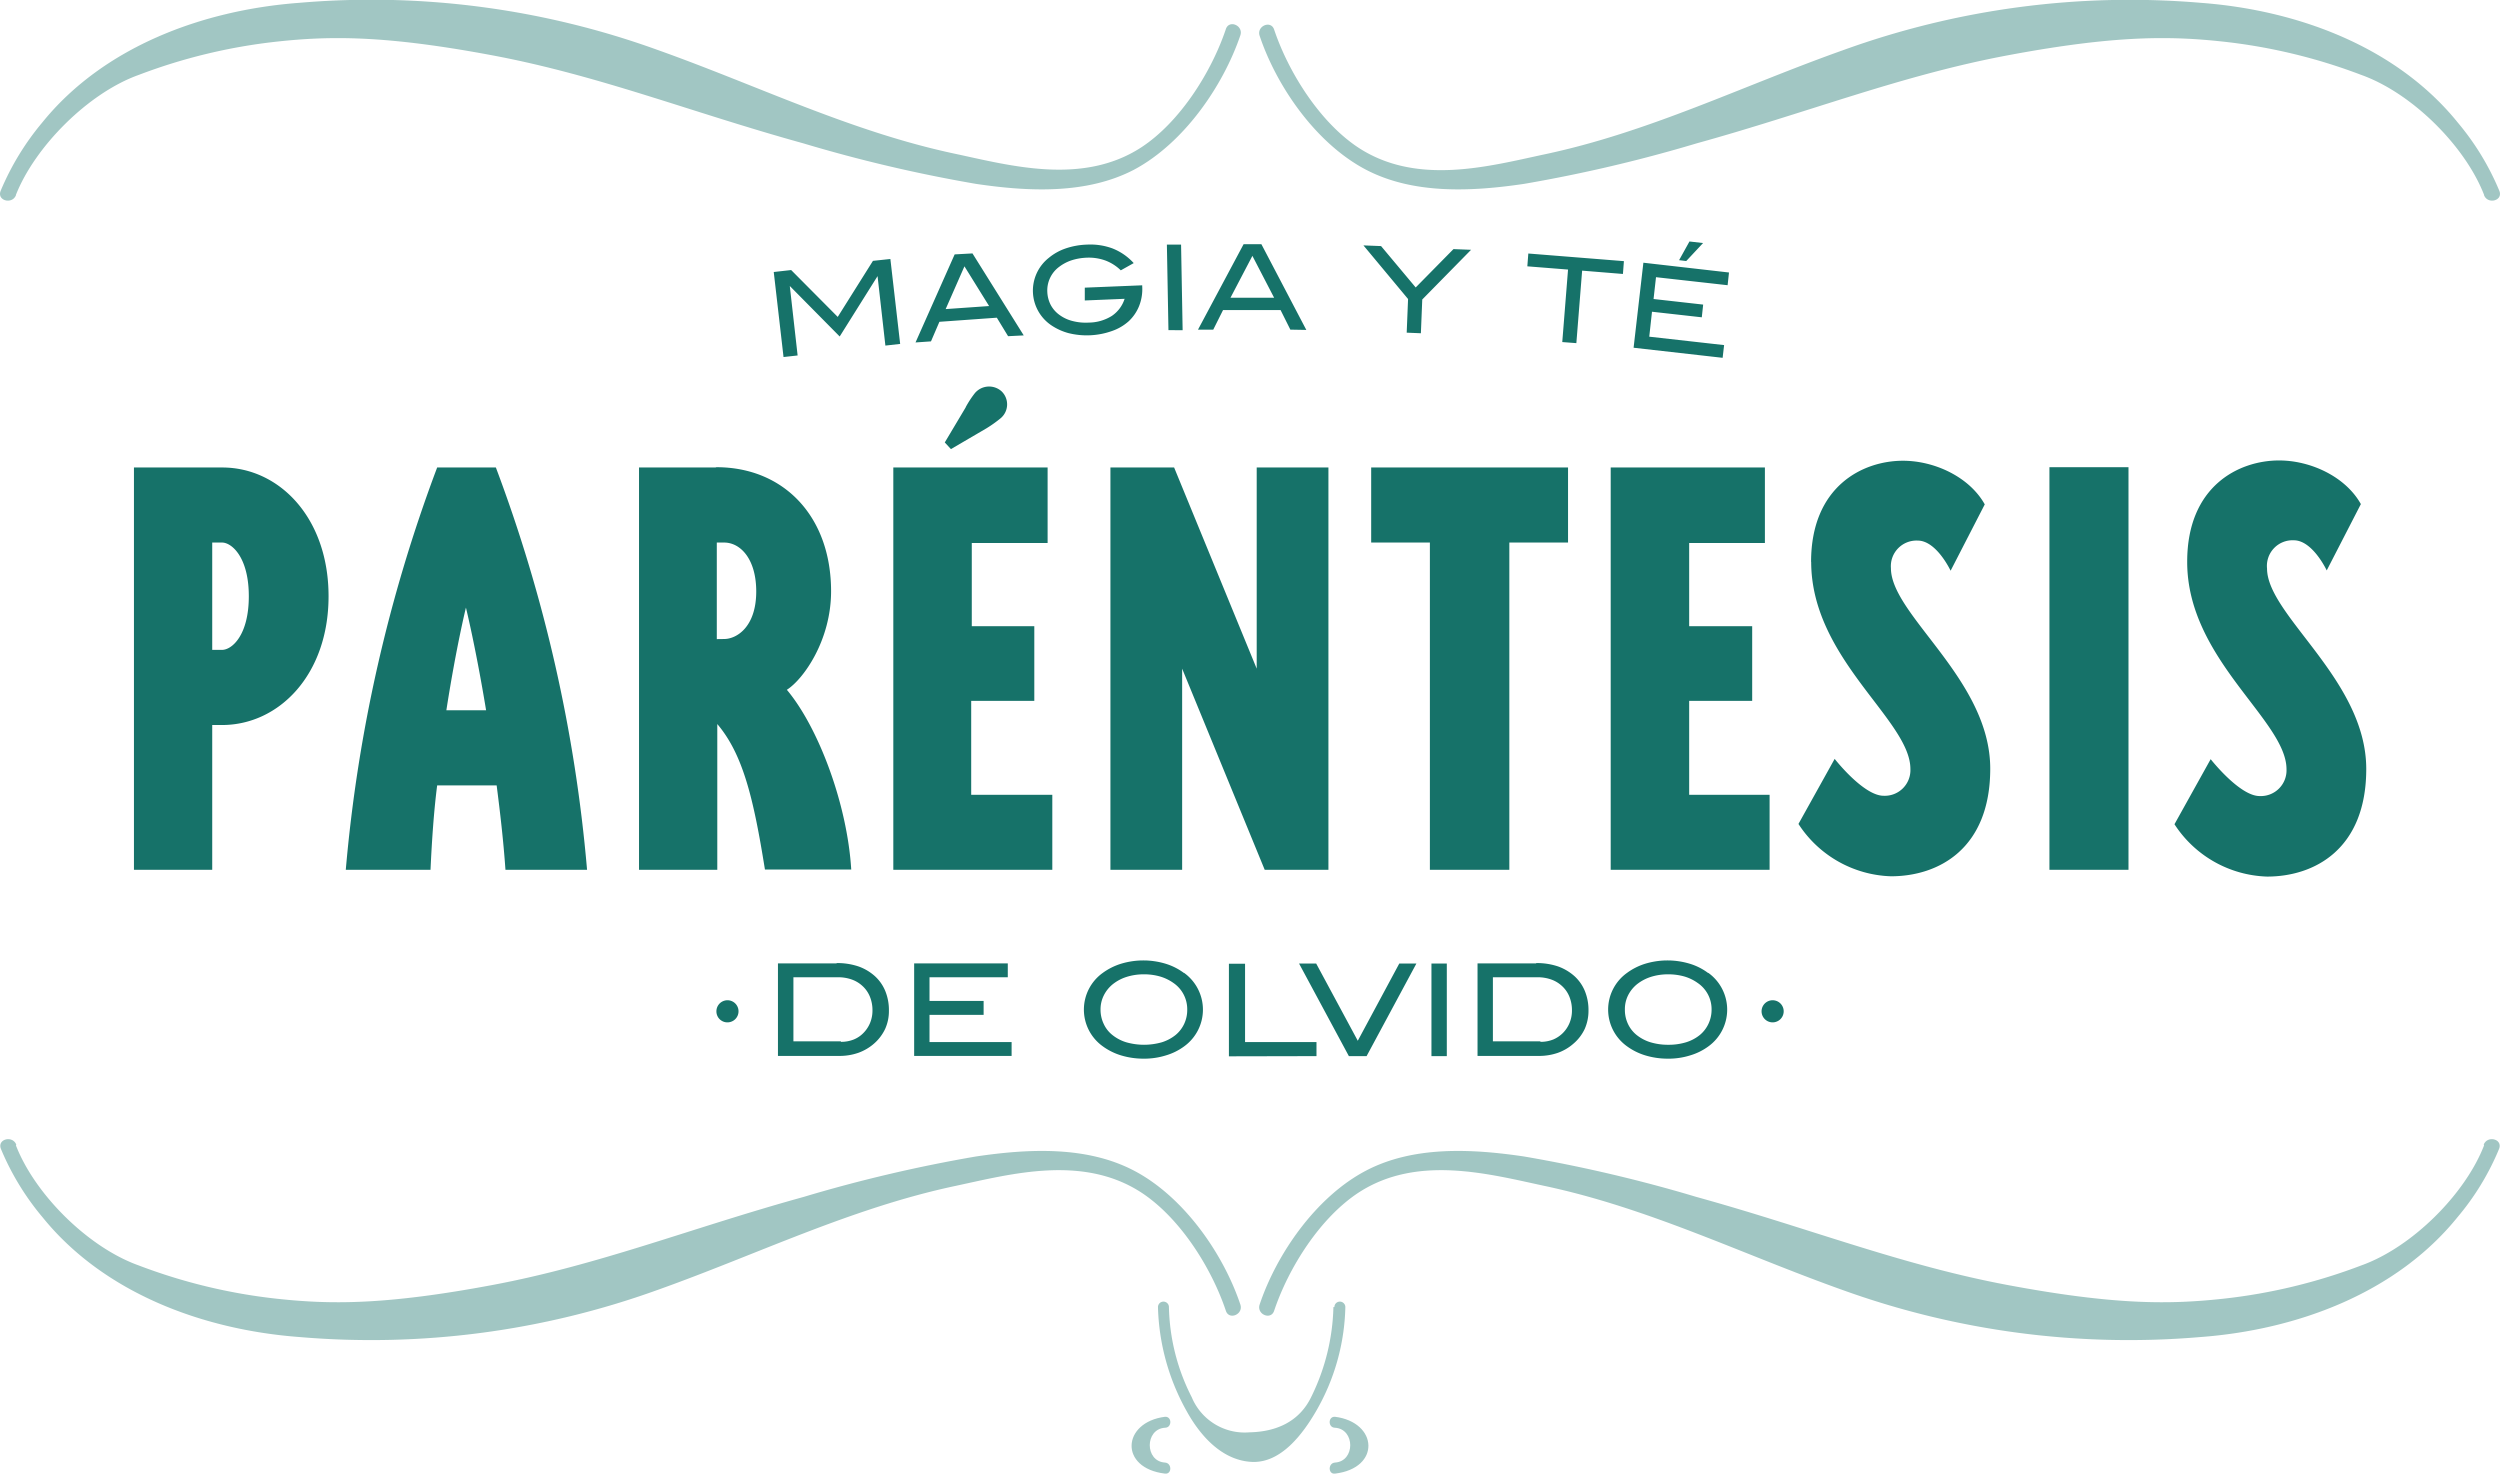 <svg xmlns="http://www.w3.org/2000/svg" viewBox="0 0 255.51 150.61"><defs><style>.cls-1,.cls-2{fill:#167269;}.cls-2{opacity:0.4;}</style></defs><g id="Capa_2" data-name="Capa 2"><g id="Capa_1-2" data-name="Capa 1"><path class="cls-1" d="M174.57,99.44a6,6,0,0,0-1.86-.94,7.85,7.85,0,0,0-4.57,0,6.25,6.25,0,0,0-1.86.94,4.61,4.61,0,0,0,0,7.49,6.23,6.23,0,0,0,1.86.93,7.88,7.88,0,0,0,2.32.34,7.39,7.39,0,0,0,2.3-.34,6,6,0,0,0,1.85-.92,4.63,4.63,0,0,0,0-7.5m0,5.2a3.27,3.27,0,0,1-.88,1.14,4.19,4.19,0,0,1-1.39.74,6.08,6.08,0,0,1-1.83.26,6.2,6.2,0,0,1-1.84-.26,4.24,4.24,0,0,1-1.4-.74,3.18,3.18,0,0,1-.89-1.14,3.35,3.35,0,0,1-.31-1.46,3.17,3.17,0,0,1,.32-1.44,3.45,3.45,0,0,1,.91-1.14,4.47,4.47,0,0,1,1.4-.75,5.78,5.78,0,0,1,1.81-.27,6,6,0,0,1,1.67.23,4.53,4.53,0,0,1,1.34.66,3.23,3.23,0,0,1,1.41,2.71,3.36,3.36,0,0,1-.32,1.46m-17.6-6.18h-6v9.46h6.29a5.83,5.83,0,0,0,1.93-.32,4.89,4.89,0,0,0,1.59-.94,4.47,4.47,0,0,0,1.15-1.51,4.58,4.58,0,0,0,.38-1.86,5.11,5.11,0,0,0-.37-2,4.21,4.21,0,0,0-1.06-1.52,5.11,5.11,0,0,0-1.69-1,6.78,6.78,0,0,0-2.23-.34m.43,8h-4.85V99.88h4.55a4.1,4.1,0,0,1,1.44.24,3.16,3.16,0,0,1,1.11.69,3,3,0,0,1,.72,1.06,3.65,3.65,0,0,1,.26,1.38,3.32,3.32,0,0,1-.25,1.31,3.2,3.2,0,0,1-.66,1,3.09,3.09,0,0,1-1,.68,3.46,3.46,0,0,1-1.3.24m-9.58-8h-1.57v9.46h1.57Zm-3.11,0h-1.75l-4.24,7.89-4.25-7.89h-1.75l5.09,9.46h1.81Zm-10.21,9.46V106.5h-7.3v-8H125.6v9.46ZM121,99.44a6.14,6.14,0,0,0-1.86-.94,7.85,7.85,0,0,0-4.57,0,6.31,6.31,0,0,0-1.87.94,4.61,4.61,0,0,0,0,7.49,6.23,6.23,0,0,0,1.86.93,7.88,7.88,0,0,0,2.32.34,7.44,7.44,0,0,0,2.3-.34,6,6,0,0,0,1.85-.92,4.63,4.63,0,0,0,0-7.5m0,5.2a3.27,3.27,0,0,1-.88,1.14,4.29,4.29,0,0,1-1.39.74,6.61,6.61,0,0,1-3.67,0,4.24,4.24,0,0,1-1.4-.74,3.08,3.08,0,0,1-.89-1.14,3.36,3.36,0,0,1-.32-1.46,3.17,3.17,0,0,1,.33-1.44,3.45,3.45,0,0,1,.91-1.14,4.36,4.36,0,0,1,1.4-.75,5.78,5.78,0,0,1,1.81-.27,5.84,5.84,0,0,1,1.66.23,4.59,4.59,0,0,1,1.35.66,3.25,3.25,0,0,1,1.4,2.71,3.35,3.35,0,0,1-.31,1.46m-17.64,3.28V106.5H95v-2.78h5.53V102.3H95V99.88h8V98.46H93.43v9.46ZM85.51,98.46h-6v9.46h6.29a5.79,5.79,0,0,0,1.93-.32,5,5,0,0,0,1.6-.94,4.57,4.57,0,0,0,1.14-1.51,4.42,4.42,0,0,0,.38-1.86,5.11,5.11,0,0,0-.37-2,4.21,4.21,0,0,0-1.06-1.52,5,5,0,0,0-1.69-1,6.78,6.78,0,0,0-2.23-.34m.43,8H81.09V99.88h4.55a4.1,4.1,0,0,1,1.44.24,3.16,3.16,0,0,1,1.11.69,3,3,0,0,1,.72,1.06,3.65,3.65,0,0,1,.26,1.38,3.32,3.32,0,0,1-.25,1.31,3.2,3.2,0,0,1-.66,1,2.9,2.9,0,0,1-1,.68,3.46,3.46,0,0,1-1.3.24"/><path class="cls-1" d="M98.7,41.63l-2.14,3.59.63.68,3.64-2.13a12.87,12.87,0,0,0,1.41-1,1.85,1.85,0,0,0,.14-2.76,1.9,1.9,0,0,0-2.76.19,10.27,10.27,0,0,0-.92,1.41"/><path class="cls-1" d="M223.54,57.44c0,9.94,10.15,16.18,10.15,21.18a2.63,2.63,0,0,1-2.75,2.74c-2.05,0-5-3.77-5-3.77l-3.7,6.65a11.71,11.71,0,0,0,9.46,5.35c4.86,0,10.14-2.81,10.14-11,0-9.12-10.14-15.69-10.14-20.49a2.62,2.62,0,0,1,2.74-2.88c1.92,0,3.36,3.08,3.36,3.08l3.49-6.78c-1.57-2.81-5.14-4.46-8.36-4.46-4.11,0-9.39,2.61-9.39,10.35m-6-9.66h-8.08V88.9h8.08Zm-32.43,9.66c0,9.94,10.14,16.18,10.14,21.18a2.62,2.62,0,0,1-2.74,2.74c-2.06,0-5-3.77-5-3.77l-3.7,6.65a11.7,11.7,0,0,0,9.45,5.35c4.87,0,10.15-2.81,10.15-11,0-9.12-10.15-15.69-10.15-20.49A2.62,2.62,0,0,1,196,55.25c1.92,0,3.36,3.08,3.36,3.08l3.49-6.78c-1.57-2.81-5.14-4.46-8.36-4.46-4.11,0-9.39,2.61-9.39,10.35M172.64,81.23v-9.6h6.44V64h-6.44v-8.5h7.74V47.78H164.62V88.9h16.24V81.23ZM154.26,88.9V55.45h6V47.78H140.14v7.67h6V88.9Zm-25,0h6.51V47.78h-7.33V68.34L120,47.78h-6.51V88.9h7.33V68.34Zm-30-7.67v-9.6h6.45V64H99.32v-8.5h7.75V47.78H91.3V88.9h16.25V81.23Zm-26-15.91V55.45H74c1.71,0,3.29,1.72,3.29,5,0,3.63-2,4.86-3.29,4.86Zm-.14-17.54H65.31V88.9h8V74c2.61,3.08,3.7,7.54,4.87,14.87H87c-.41-6.71-3.36-14.53-6.58-18.37,1.71-1.09,4.52-5.07,4.52-10.07,0-7.68-4.86-12.68-11.72-12.68M45.62,72.59c1-6.44,2-10.49,2-10.49s1,4.05,2.06,10.49Zm5.14,7.68c.35,2.74.69,5.62.9,8.63H60a154.16,154.16,0,0,0-9.32-41.12h-6A154.61,154.61,0,0,0,35.34,88.9H44c.14-3,.34-6,.68-8.63ZM21.69,55.45h1c1,0,2.74,1.51,2.74,5.49s-1.72,5.48-2.74,5.48h-1Zm1-7.67h-9V88.9h8V74.1h1c5.82,0,10.89-5.14,10.89-13.16S28.54,47.78,22.72,47.78"/><path class="cls-1" d="M74.35,104.49a1.13,1.13,0,1,0-1.13-1.13,1.12,1.12,0,0,0,1.13,1.13"/><path class="cls-1" d="M181.16,104.49a1.13,1.13,0,1,0-1.12-1.13,1.13,1.13,0,0,0,1.12,1.13"/><path class="cls-1" d="M174.06,24.84l-1.39-.16-1.06,1.91.73.09Zm2,11.73.15-1.3-7.65-.86.28-2.55,5.09.57.14-1.3L169,30.56l.25-2.23,7.32.82.14-1.3-8.75-1-1,8.69ZM165.87,28l.1-1.31-9.77-.78-.1,1.31,4.16.33-.59,7.41,1.44.11.59-7.41Zm-15.52-2.47-1.8-.07-3.86,3.92-3.54-4.23-1.8-.07,4.56,5.48L143.77,34l1.45.06.14-3.45Zm-16.84,8.19-4.59-8.76H127.1l-4.66,8.73H124l1-2,5.88,0,1,2Zm-3.29-3.29-4.46,0L128,26.15Zm-9.35,3.32L120.71,25l-1.45,0,.16,8.74Zm-4.13-4.46v-.13l-5.87.24,0,1.31,4.07-.17a3.32,3.32,0,0,1-1.31,1.75,4.5,4.5,0,0,1-2.36.68,5.36,5.36,0,0,1-1.69-.17,3.85,3.85,0,0,1-1.32-.63,3,3,0,0,1-.87-1,3.17,3.17,0,0,1-.35-1.33,3,3,0,0,1,1.2-2.56,4.36,4.36,0,0,1,1.23-.66,5.69,5.69,0,0,1,1.52-.28,5,5,0,0,1,2,.29,4.56,4.56,0,0,1,1.56,1l1.32-.74a5.83,5.83,0,0,0-2.17-1.5A6.55,6.55,0,0,0,111.1,25a7.47,7.47,0,0,0-2.18.39,5.44,5.44,0,0,0-1.71.95,4.27,4.27,0,0,0,.26,6.92,5.86,5.86,0,0,0,1.75.79,7.7,7.7,0,0,0,4.43-.22,5,5,0,0,0,1.71-1,4.33,4.33,0,0,0,1.06-1.55,4.68,4.68,0,0,0,.32-2m-12.11,5-5.24-8.38L97.57,26l-4,9,1.58-.11.86-2,5.87-.42,1.15,1.89Zm-3.54-3-4.44.31,1.92-4.37ZM92,35.15l-1-8.68-1.78.19-3.6,5.73L80.86,27.6l-1.78.2,1,8.69,1.44-.16-.8-7.1h0l5.1,5.16,3.87-6.17h0l.8,7.1Z"/><path class="cls-2" d="M136.28,133.59A21.91,21.91,0,0,1,134,142.8c-1.16,2.38-3.38,3.53-6.31,3.59a5.86,5.86,0,0,1-5.89-3.59,21.12,21.12,0,0,1-2.33-9.21.56.56,0,0,0-1.12,0,22.91,22.91,0,0,0,2.94,10.65c1.37,2.48,3.58,5,6.61,5.17s5.27-2.89,6.6-5.17a22.17,22.17,0,0,0,3-10.65.56.56,0,0,0-1.12,0"/><path class="cls-2" d="M119.07,144.8c-4.4.56-4.71,5.25,0,5.81.72.08.72-1.08,0-1.13-2.08-.12-2.08-3.43,0-3.56.72,0,.73-1.16,0-1.12"/><path class="cls-2" d="M136.44,144.8c4.4.56,4.71,5.25,0,5.81-.72.08-.72-1.08,0-1.13,2.08-.12,2.08-3.43,0-3.56-.72,0-.73-1.16,0-1.12"/><path class="cls-2" d="M1.63,19.91C3.57,15,9,9.51,14.17,7.66a57,57,0,0,1,14.07-3.4c5.49-.6,11.11-.66,22.05,1.39s20.35,5.83,31.81,9a150.18,150.18,0,0,0,17.63,4.14c5.5.82,11.38,1.06,16.18-1.45C121,14.62,125,8.8,126.77,3.61c.33-1-1.15-1.63-1.48-.64-1.47,4.38-4.69,9.51-8.66,12.1-6,3.89-13.34,1.86-19,.65-10.67-2.26-20.24-7-30.46-10.63A86,86,0,0,0,30.57.29c-9.89.74-20,4.5-26.25,12.23a27.17,27.17,0,0,0-4.26,7c-.38,1,1.19,1.4,1.57.43"/><path class="cls-2" d="M253.88,19.91c-1.94-5-7.37-10.4-12.54-12.25a57,57,0,0,0-14.07-3.4c-5.49-.6-11.11-.66-22.05,1.39s-20.35,5.83-31.81,9a150.18,150.18,0,0,1-17.63,4.14c-5.5.82-11.38,1.06-16.18-1.45-5.09-2.67-9.12-8.49-10.86-13.68-.33-1,1.15-1.63,1.48-.64,1.47,4.38,4.69,9.51,8.66,12.1,6,3.89,13.34,1.86,19,.65,10.67-2.26,20.24-7,30.46-10.63A86,86,0,0,1,224.94.29c9.9.74,20,4.5,26.25,12.23a26.9,26.9,0,0,1,4.26,7c.38,1-1.19,1.4-1.57.43"/><path class="cls-2" d="M1.63,117.07c1.94,5,7.37,10.41,12.54,12.26a57,57,0,0,0,14.07,3.4c5.49.6,11.11.66,22.05-1.39s20.35-5.83,31.81-9a150.18,150.18,0,0,1,17.63-4.14c5.5-.82,11.38-1.07,16.18,1.45,5.09,2.67,9.12,8.49,10.86,13.68.33,1-1.15,1.63-1.48.64-1.47-4.39-4.69-9.51-8.66-12.1-6-3.89-13.34-1.87-19-.66-10.67,2.27-20.24,7-30.46,10.64a86.16,86.16,0,0,1-36.57,4.8c-9.89-.74-20-4.51-26.25-12.24a26.84,26.84,0,0,1-4.26-7c-.38-1,1.19-1.39,1.57-.43"/><path class="cls-2" d="M253.88,117.07c-1.94,5-7.37,10.41-12.54,12.26a57,57,0,0,1-14.07,3.4c-5.49.6-11.11.66-22.05-1.39s-20.35-5.83-31.81-9a150.18,150.18,0,0,0-17.63-4.14c-5.5-.82-11.38-1.07-16.18,1.45-5.09,2.67-9.12,8.49-10.86,13.68-.33,1,1.15,1.63,1.48.64,1.47-4.39,4.69-9.51,8.66-12.1,6-3.89,13.34-1.87,19-.66,10.67,2.27,20.24,7,30.46,10.64a86.16,86.16,0,0,0,36.57,4.8c9.9-.74,20-4.51,26.25-12.24a26.57,26.57,0,0,0,4.26-7c.38-1-1.19-1.39-1.57-.43"/></g></g></svg>